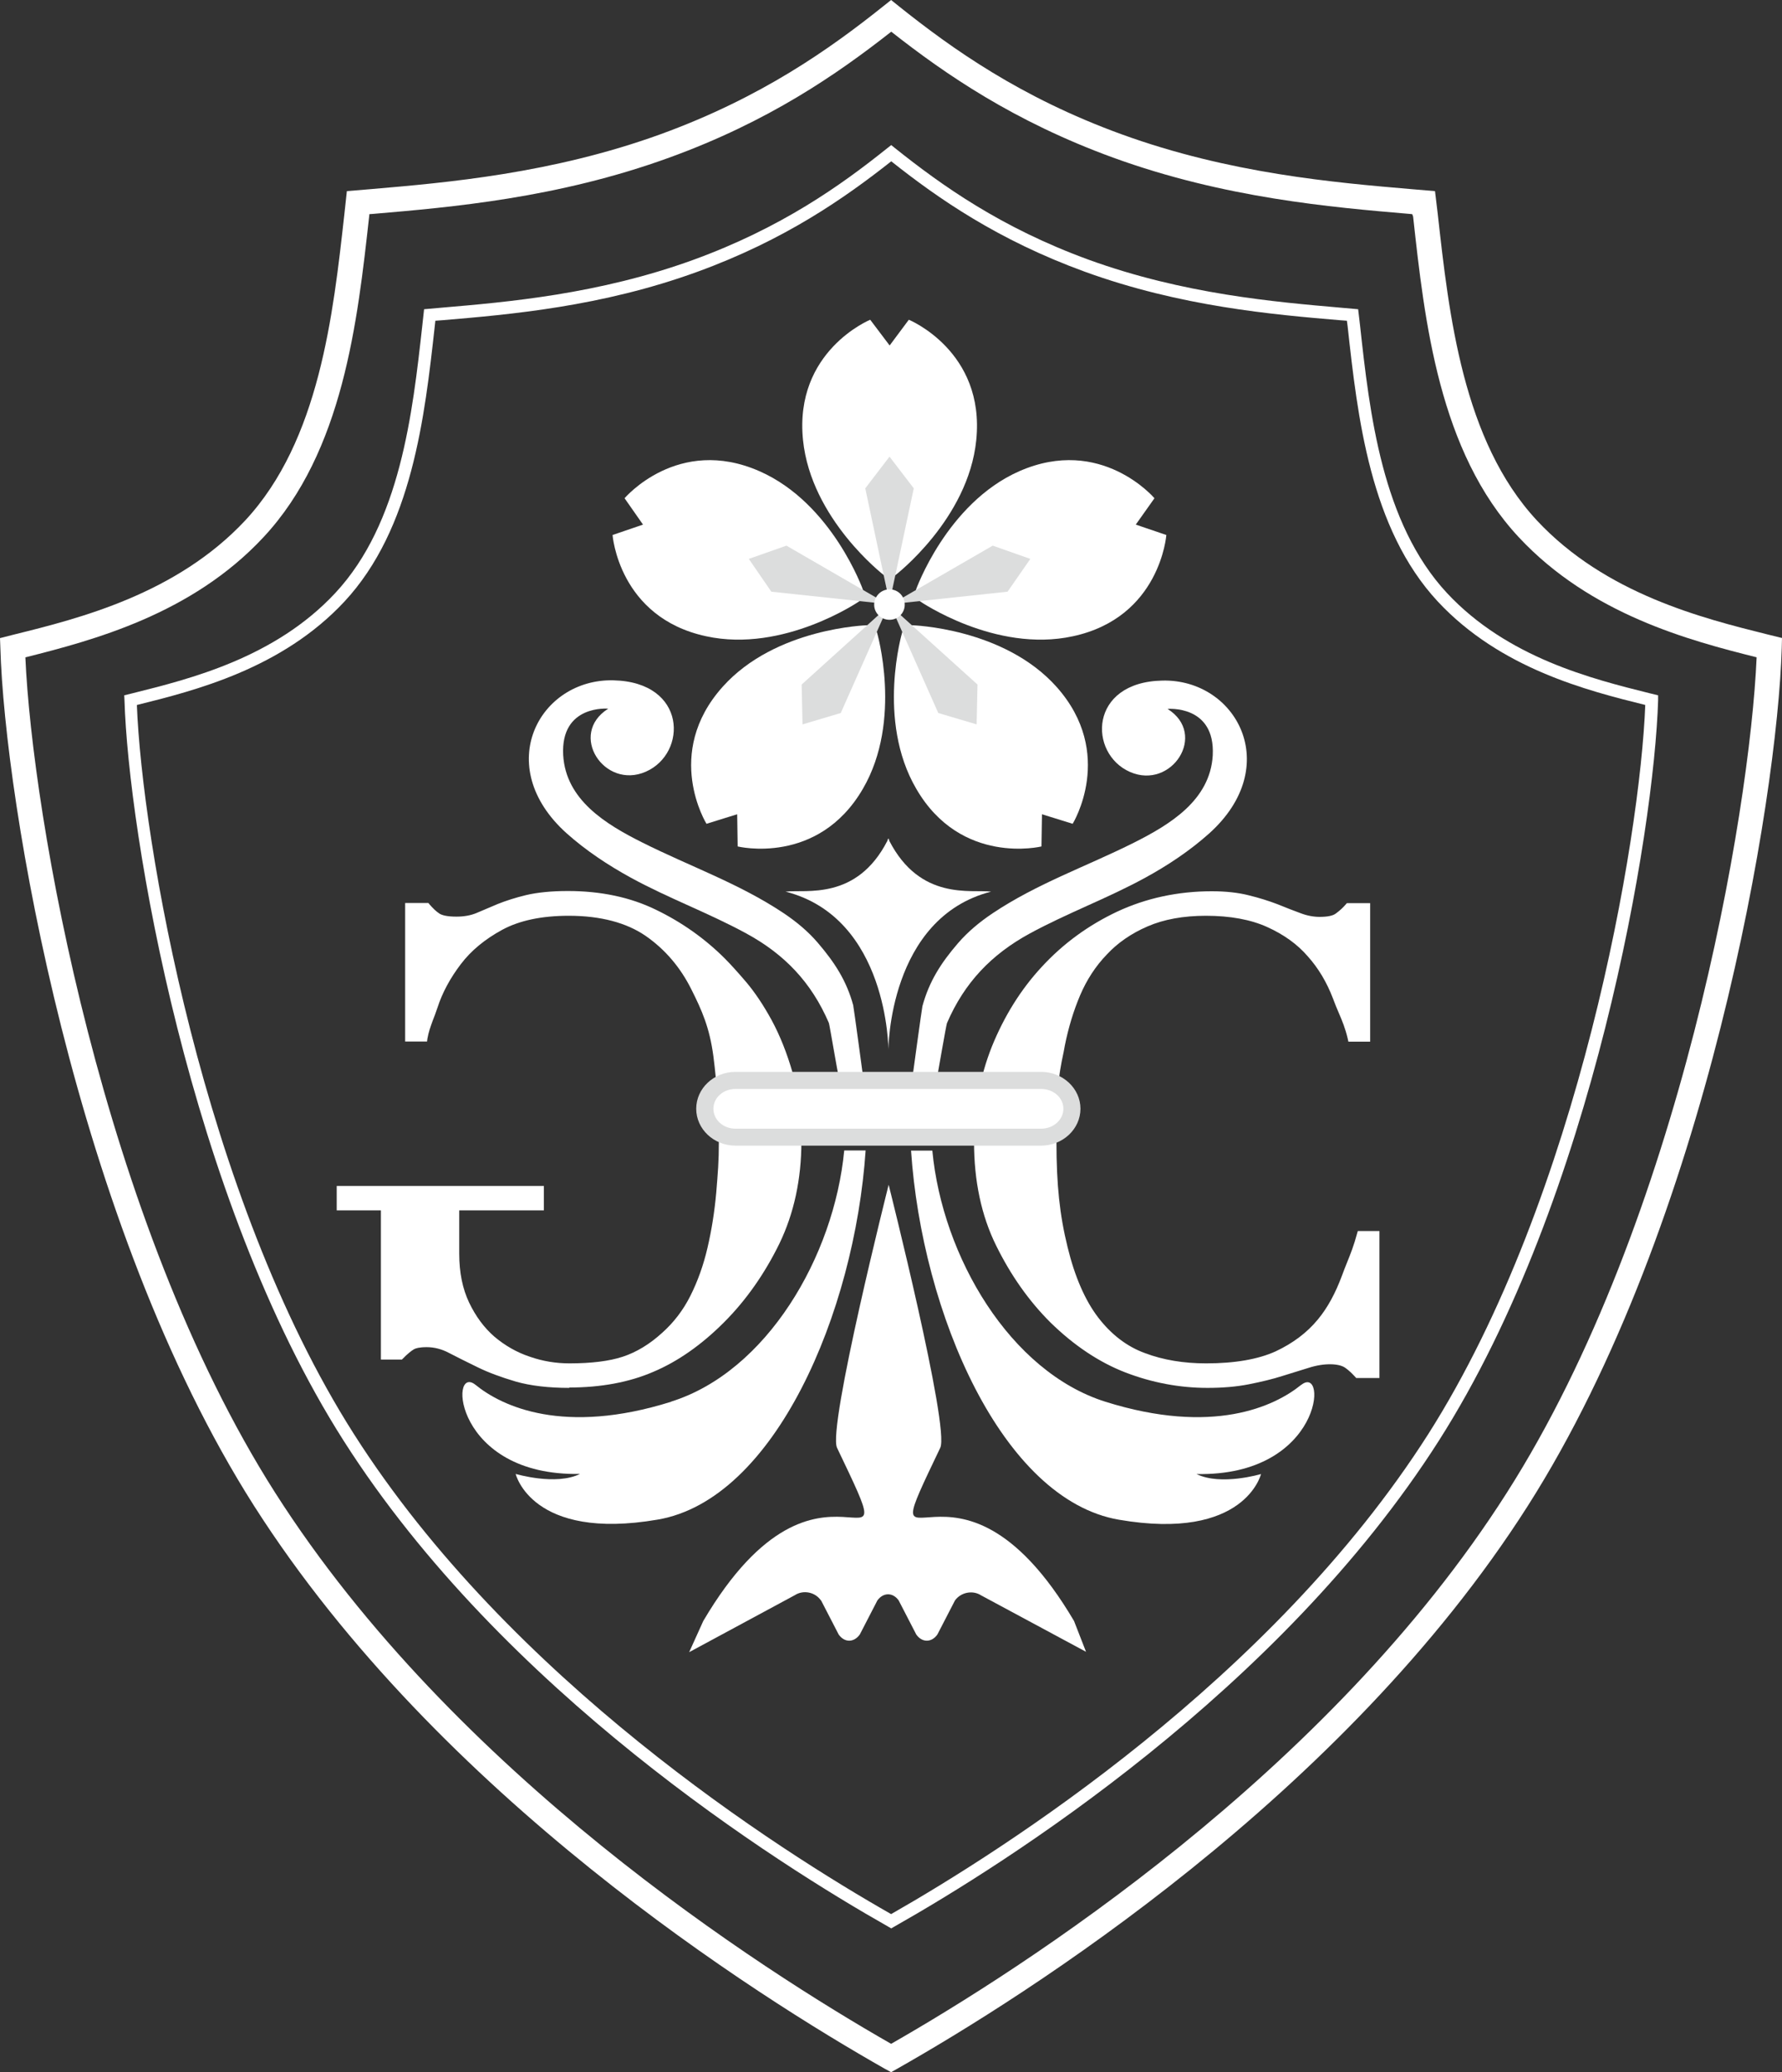 <?xml version="1.0" encoding="UTF-8"?><svg id="_レイヤー_1" xmlns="http://www.w3.org/2000/svg" viewBox="0 0 144 167.4"><rect x="0" y="0" width="144" height="167.4" fill="#333333" stroke="none"/><defs><style>.cls-1{fill:#fff;}.cls-2{fill:#dcdddd;}</style></defs><g><path class="cls-1" d="M111.19,111.05h-1.46c-.25-.28-.54-.55-.85-.77-.31-.22-.81-.35-1.49-.35-.52,0-1.11,.1-1.73,.29-.63,.2-1.33,.42-2.12,.66-.79,.25-1.68,.48-2.68,.67-.99,.19-2.08,.29-3.29,.29-2.22,0-4.4-.41-6.49-1.21-2.11-.82-4.11-2.14-5.97-3.98-1.74-1.74-3.18-3.79-4.36-6.17-1.16-2.37-1.75-5.11-1.75-8.23,0-2.66,.47-5.19,1.43-7.59,.96-2.41,2.28-4.53,3.98-6.38,1.7-1.84,3.7-3.3,6-4.38,2.31-1.07,4.82-1.62,7.54-1.62,1.1,0,2.08,.11,2.92,.33,.86,.21,1.62,.45,2.29,.71,.66,.26,1.29,.5,1.86,.72,.55,.21,1.11,.32,1.64,.32,.72,0,1.21-.11,1.52-.34,.3-.23,.57-.49,.81-.77h1.47v10.61h-1.26c-.32-1.35-.73-2-1.22-3.32-.49-1.3-1.18-2.47-2.07-3.47-.89-1.01-2-1.83-3.37-2.44-1.36-.63-3.05-.94-5.07-.94-1.88,0-3.47,.29-4.83,.88-1.34,.58-2.47,1.37-3.4,2.34-.93,.96-1.65,2.1-2.2,3.39-.56,1.29-.97,2.66-1.25,4.09-.29,1.43-.47,2.21-.56,3.68-.08,1.48-.13,2.86-.13,4.17,0,3.71,.3,6.12,.9,8.57,.6,2.45,1.44,4.37,2.53,5.79,1.06,1.42,2.37,2.41,3.89,2.98,1.52,.56,3.21,.84,5.05,.84,2.37,0,4.29-.34,5.74-1.01,1.44-.66,2.62-1.54,3.5-2.62,.88-1.09,1.51-2.31,2.02-3.67,.43-1.13,.86-2.04,1.22-3.39h1.25v11.31Z"/><path class="cls-1" d="M97.57,112.12c-2.25,0-4.47-.42-6.61-1.24-2.13-.82-4.18-2.19-6.07-4.04-1.75-1.74-3.22-3.83-4.4-6.23-1.19-2.41-1.78-5.22-1.78-8.36,0-2.68,.48-5.28,1.44-7.7,.98-2.42,2.32-4.6,4.04-6.45,1.73-1.88,3.77-3.36,6.08-4.45,2.33-1.09,4.91-1.65,7.66-1.65,1.12,0,2.13,.11,2.99,.33,.86,.21,1.64,.46,2.32,.72,.66,.27,1.28,.51,1.85,.72,.52,.2,1.05,.3,1.54,.3,.64,0,1.1-.09,1.34-.29,.3-.22,.56-.46,.79-.73l.08-.09h1.88v11.19h-1.76l-.05-.23c-.2-.85-.44-1.43-.72-2.08-.16-.36-.31-.74-.48-1.19-.49-1.28-1.16-2.42-2.03-3.39-.84-.98-1.95-1.77-3.28-2.37-1.32-.6-2.99-.91-4.95-.91-1.82,0-3.41,.29-4.72,.86-1.3,.56-2.42,1.33-3.29,2.27-.9,.93-1.63,2.05-2.16,3.3-.53,1.25-.94,2.6-1.23,4.04l-.09,.49c-.24,1.14-.39,1.88-.46,3.16-.08,1.46-.13,2.86-.13,4.15,0,3.45,.26,5.91,.9,8.5,.58,2.39,1.42,4.31,2.47,5.68,1.05,1.37,2.32,2.35,3.78,2.88,1.48,.56,3.15,.83,4.94,.83,2.33,0,4.21-.33,5.62-.97,1.41-.66,2.54-1.52,3.4-2.56,.8-.96,1.43-2.13,1.97-3.58,.12-.34,.25-.65,.37-.96,.31-.76,.59-1.47,.84-2.41l.06-.21h1.75v11.87h-1.88l-.08-.09c-.24-.26-.5-.52-.8-.73-.48-.35-1.66-.42-2.96,0l-2.13,.66c-.78,.25-1.69,.47-2.71,.67-1.01,.2-2.14,.29-3.35,.29Zm.37-39.54c-2.66,0-5.16,.52-7.42,1.58-2.24,1.06-4.23,2.5-5.91,4.3-1.67,1.82-3,3.94-3.93,6.3-.94,2.36-1.42,4.87-1.42,7.48,0,3.06,.58,5.79,1.73,8.11,1.15,2.34,2.58,4.38,4.3,6.07,1.82,1.81,3.82,3.13,5.86,3.93,2.07,.79,4.23,1.19,6.41,1.19,1.17,0,2.26-.09,3.25-.28,1.01-.2,1.88-.42,2.65-.67l2.12-.65c.63-.21,1.24-.31,1.8-.31h0c.74,0,1.29,.13,1.66,.4,.29,.21,.56,.45,.8,.72h1.05v-10.75h-.75c-.24,.87-.51,1.55-.81,2.27-.11,.3-.23,.62-.36,.94-.55,1.51-1.24,2.73-2.06,3.75-.91,1.1-2.13,2.01-3.6,2.7-1.49,.69-3.46,1.04-5.86,1.04-1.87,0-3.61-.3-5.14-.87-1.57-.59-2.93-1.62-4.03-3.06-1.1-1.44-1.96-3.43-2.57-5.9-.65-2.64-.91-5.14-.91-8.63,0-1.31,.06-2.71,.14-4.19,.07-1.31,.22-2.07,.47-3.23l.09-.49c.3-1.47,.72-2.86,1.27-4.15,.55-1.31,1.32-2.49,2.26-3.48,.94-1,2.11-1.8,3.48-2.4,1.38-.59,3.05-.9,4.94-.9,2.05,0,3.79,.33,5.2,.96,1.38,.64,2.55,1.48,3.45,2.52,.9,1.03,1.62,2.22,2.12,3.55,.16,.45,.32,.82,.48,1.17,.27,.64,.51,1.19,.7,1.97h.75v-10.06h-1.06c-.23,.25-.5,.49-.77,.71-.37,.27-.92,.41-1.7,.41-.55,0-1.13-.12-1.74-.34-.57-.22-1.19-.46-1.86-.73-.65-.25-1.41-.5-2.24-.7-.83-.2-1.78-.3-2.86-.3Z"/></g><g><path class="cls-1" d="M27.47,96.1h16.18v1.4h-6.84v3.79c0,1.55,.28,2.92,.82,4.06,.55,1.16,1.26,2.1,2.13,2.85,.86,.74,1.84,1.3,2.95,1.67,1.09,.37,2.18,.55,3.28,.55,1.81,0,3.28-.18,4.42-.55,1.12-.37,2.22-1.03,3.28-2,.96-.84,1.75-1.88,2.33-3.08,.61-1.21,1.09-2.52,1.42-3.93,.34-1.42,.56-2.92,.71-4.5,.15-1.6,.22-2.53,.22-4.12,0-2.35-.16-4.65-.46-6.95-.3-2.3-.91-3.7-1.8-5.52-.9-1.83-2.16-3.29-3.77-4.41-1.62-1.12-3.75-1.68-6.39-1.68-2.23,0-4.07,.39-5.5,1.17-1.43,.78-2.58,1.73-3.45,2.87-.86,1.13-1.51,2.32-1.91,3.55-.4,1.24-.68,1.65-.82,2.57h-1.26v-10.61h1.47c.28,.35,.57,.63,.88,.81,.3,.2,.8,.29,1.52,.29,.63,0,1.2-.11,1.72-.32,.52-.22,1.09-.46,1.73-.72,.63-.26,1.38-.5,2.25-.71,.86-.22,1.98-.33,3.32-.33,2.63,0,4.96,.5,7.02,1.5,2.04,.99,3.87,2.28,5.47,3.87,.46,.46,1.03,1.1,1.72,1.91,.69,.82,1.36,1.83,2.02,3.04,.65,1.2,1.21,2.61,1.67,4.22,.46,1.61,.69,3.42,.69,5.44,0,3-.59,5.71-1.75,8.12-1.18,2.41-2.64,4.51-4.41,6.27-1.81,1.81-3.68,3.12-5.63,3.95-1.95,.83-4.17,1.25-6.69,1.25-1.67,0-3.07-.16-4.24-.51-1.17-.33-2.19-.71-3.05-1.13-.88-.43-1.63-.81-2.28-1.15-.66-.34-1.3-.51-1.94-.51-.53,0-.92,.08-1.18,.21-.24,.15-.56,.42-.95,.81h-1.3v-12.06h-3.58v-1.4Z"/><path class="cls-1" d="M46,112.12c-1.67,0-3.13-.17-4.32-.51-1.21-.36-2.22-.73-3.11-1.17-.86-.42-1.63-.8-2.28-1.14-.6-.32-1.21-.47-1.81-.47s-.89,.09-1.03,.17c-.22,.13-.53,.38-.89,.75l-.08,.08h-1.7v-12.05h-3.57v-1.97h16.74v1.97h-6.84v3.51c0,1.51,.27,2.83,.8,3.94,.53,1.11,1.21,2.03,2.04,2.75,.84,.71,1.8,1.27,2.86,1.62,1.05,.37,2.14,.54,3.2,.54,1.77,0,3.23-.18,4.32-.54,1.09-.36,2.16-1,3.18-1.93,.93-.83,1.7-1.83,2.28-2.99,.59-1.17,1.06-2.49,1.38-3.87,.33-1.41,.57-2.91,.71-4.48,.13-1.6,.21-2.5,.21-4.08,0-2.32-.15-4.64-.44-6.91-.31-2.32-.92-3.7-1.79-5.43-.88-1.76-2.11-3.21-3.68-4.3-1.55-1.07-3.65-1.63-6.22-1.63-2.18,0-3.98,.38-5.37,1.13-1.4,.76-2.53,1.69-3.36,2.79-.85,1.12-1.48,2.28-1.87,3.48-.15,.45-.28,.79-.4,1.09-.18,.51-.32,.87-.42,1.43l-.03,.24h-1.77v-11.19h1.88l.08,.1c.29,.33,.55,.59,.82,.76,.18,.11,.55,.24,1.36,.24,.59,0,1.14-.09,1.62-.29,.5-.21,1.08-.46,1.72-.73,.65-.26,1.42-.51,2.29-.72,.89-.21,2.02-.33,3.38-.33,2.65,0,5.05,.5,7.13,1.52,2.07,1,3.94,2.32,5.55,3.93,.47,.47,1.03,1.09,1.74,1.92,.7,.83,1.39,1.86,2.05,3.07,.66,1.22,1.24,2.66,1.7,4.28,.46,1.63,.7,3.49,.7,5.52,0,3.04-.6,5.81-1.78,8.25-1.18,2.41-2.68,4.56-4.46,6.34-1.81,1.82-3.75,3.18-5.72,4.01-1.96,.85-4.26,1.27-6.8,1.27Zm-11.52-3.84c.68,0,1.38,.18,2.06,.53,.67,.34,1.42,.72,2.28,1.14,.84,.41,1.85,.79,3.01,1.13,1.13,.33,2.54,.48,4.16,.48,2.46,0,4.68-.4,6.59-1.22,1.9-.82,3.77-2.13,5.53-3.91,1.74-1.74,3.22-3.81,4.37-6.19,1.13-2.36,1.72-5.06,1.72-8,0-1.98-.22-3.78-.68-5.36-.45-1.59-1.01-2.98-1.64-4.16-.64-1.19-1.31-2.19-1.99-2.99-.7-.82-1.26-1.43-1.7-1.89-1.57-1.57-3.38-2.85-5.4-3.83-2.01-.97-4.32-1.44-6.89-1.44-1.31,0-2.4,.09-3.24,.3-.85,.21-1.59,.44-2.22,.7-.63,.27-1.22,.5-1.72,.73-.55,.22-1.17,.34-1.83,.34-.77,0-1.32-.11-1.67-.34-.29-.19-.57-.45-.86-.78h-1.04v10.06h.73c.09-.49,.23-.85,.41-1.31,.11-.29,.25-.62,.38-1.07,.41-1.25,1.07-2.48,1.96-3.64,.89-1.17,2.08-2.15,3.53-2.95,1.48-.8,3.37-1.2,5.65-1.2,2.69,0,4.91,.58,6.55,1.73,1.64,1.13,2.93,2.65,3.86,4.5,.87,1.77,1.53,3.22,1.83,5.61,.3,2.3,.46,4.64,.46,6.99,0,1.61-.08,2.52-.22,4.13-.14,1.6-.38,3.13-.73,4.56-.33,1.44-.81,2.78-1.43,4-.61,1.22-1.42,2.29-2.4,3.16-1.08,.98-2.22,1.66-3.38,2.06-1.16,.37-2.66,.57-4.5,.57-1.12,0-2.27-.2-3.38-.57-1.13-.39-2.15-.97-3.04-1.73-.9-.78-1.64-1.76-2.19-2.94-.57-1.18-.86-2.58-.86-4.18v-4.06h6.85v-.86h-15.64v.86h3.58v12.05h.91c.37-.36,.67-.62,.93-.75,.3-.18,.72-.25,1.31-.25Z"/></g><path class="cls-1" d="M105.15,111.87c-2.16,1.76-7.15,4.09-15.82,1.37-7.7-2.42-13.18-11.71-13.99-20.29h-1.72c.88,13.11,7.35,28.2,16.8,29.82,10.18,1.75,11.48-3.69,11.48-3.69,0,0-3.25,.97-5.21,0,10.19,.2,10.63-8.93,8.46-7.2Z"/><path class="cls-1" d="M54.23,113.24c-8.66,2.72-13.65,.39-15.81-1.37-2.17-1.73-1.73,7.4,8.45,7.2-1.95,.97-5.2,0-5.2,0,0,0,1.29,5.44,11.48,3.69,9.46-1.62,15.91-16.71,16.8-29.82h-1.73c-.82,8.59-6.28,17.87-13.99,20.29Z"/><g><path class="cls-1" d="M73.76,86.97l1.99-.07s.71-4.08,.77-4.24c1.41-3.28,3.6-5.56,6.68-7.24,3.03-1.65,6.3-2.85,9.32-4.5,1.85-1.01,3.61-2.18,5.18-3.58,6.07-5.44,2.2-12.5-3.77-12.36-5.96,.12-5.99,5.9-2.62,7.38,3.36,1.48,6.31-3.04,3.04-5.09,0,0,3.86-.35,3.65,3.75-.21,3.63-3.46,5.59-6.36,7.05-3.85,1.93-7.83,3.3-11.43,5.71-1.03,.69-1.99,1.48-2.8,2.42-1.36,1.58-2.32,3.06-2.87,5.08-.05,.21-.8,5.71-.8,5.71Z"/><path class="cls-1" d="M68.96,81.26c-.54-2.02-1.51-3.5-2.86-5.08-.8-.94-1.76-1.73-2.79-2.42-3.6-2.4-7.59-3.78-11.43-5.71-2.91-1.46-6.16-3.42-6.37-7.05-.22-4.1,3.64-3.75,3.64-3.75-3.27,2.06-.32,6.57,3.04,5.09,3.37-1.48,3.34-7.25-2.63-7.38-5.96-.14-9.84,6.91-3.77,12.36,1.57,1.4,3.34,2.57,5.18,3.58,3.03,1.66,6.29,2.85,9.32,4.5,3.1,1.68,5.28,3.96,6.69,7.24,.06,.16,.74,4.24,.78,4.24l1.98,.07s-.74-5.49-.79-5.71Z"/></g><g><g><path class="cls-1" d="M85.93,89.57c0-.89-.8-1.6-1.8-1.6h-24.7c-.99,0-1.78,.71-1.78,1.6s.79,1.61,1.78,1.61h24.7c1,0,1.8-.72,1.8-1.61Z"/><path class="cls-2" d="M84.13,92.55h-24.7c-1.75,0-3.17-1.34-3.17-2.98s1.42-2.98,3.17-2.98h24.7c1.75,0,3.18,1.34,3.18,2.98s-1.43,2.98-3.18,2.98Zm-24.7-3.2c-.25,0-.4,.15-.4,.22s.15,.23,.4,.23h24.7c.27,0,.42-.15,.42-.23,0-.07-.15-.22-.42-.22h-24.7Z"/></g><path class="cls-1" d="M85.93,89.57c0-.89-.8-1.6-1.8-1.6h-24.7c-.99,0-1.78,.71-1.78,1.6s.79,1.61,1.78,1.61h24.7c1,0,1.8-.72,1.8-1.61Z"/></g><path class="cls-1" d="M71.86,67.92s-.04-.21-.07-.16c-.02-.06-.08,.16-.08,.16-2.49,4.85-6.59,3.92-8.23,4.11,8.31,2.12,8.31,12.78,8.31,12.78,0,0,0-10.66,8.3-12.78-1.64-.19-5.73,.74-8.23-4.11Z"/><path class="cls-1" d="M66.35,129.29l1.42,2.75c.47,.67,1.23,.67,1.71,0l1.42-2.75c.48-.66,1.25-.66,1.72,0l1.42,2.75c.47,.67,1.24,.67,1.71,0l1.42-2.75c.48-.66,1.43-.85,2.11-.41l8.48,4.56-.97-2.49c-9.63-16.32-16.82-1.43-10.81-13.99,.78-1.63-4.17-21.25-4.17-21.25,0,0-4.95,19.62-4.17,21.25,6.01,12.56-1.19-2.33-10.81,13.99l-1.14,2.52,8.53-4.6c.69-.45,1.64-.26,2.11,.41Z"/><path class="cls-1" d="M72.01,167.4l-.5-.27c-10.35-5.87-36.03-22.03-50.98-45.48C6.01,98.84,.37,64.51,.03,52.34l-.03-.79,1.18-.3c5.21-1.29,13.08-3.26,18.64-9.21,5.98-6.43,7.1-16.58,8.01-24.76l.2-1.84,1.92-.16c6.19-.53,14.66-1.26,23.44-4.44,8.13-2.96,13.66-6.88,17.99-10.34l.63-.5,.62,.5c4.33,3.46,9.85,7.38,17.98,10.34,8.77,3.19,17.26,3.91,23.45,4.44l1.9,.16,.22,1.83c.91,8.17,2.03,18.34,8.01,24.77,5.55,5.95,13.42,7.91,18.63,9.21l1.18,.29-.02,.8c-.35,12.18-6,46.51-20.52,69.31-14.92,23.43-40.61,39.61-50.97,45.48l-.48,.27ZM2.05,53.1c.55,12.63,6.18,45.5,20.18,67.48,14.47,22.71,39.26,38.52,49.78,44.53,10.51-6.01,35.31-21.82,49.76-44.53,14.01-21.96,19.63-54.85,20.18-67.48-5.43-1.36-13.4-3.46-19.22-9.7-6.45-6.91-7.61-17.44-8.54-25.91l-.07-.19-.22-.02c-6.32-.54-14.94-1.27-23.96-4.55-8.01-2.92-13.56-6.74-17.92-10.17-4.38,3.44-9.91,7.26-17.93,10.17-9.02,3.28-17.64,4.01-23.95,4.55l-.29,.02-.02,.19c-.94,8.47-2.1,19.01-8.54,25.91-5.81,6.24-13.8,8.33-19.22,9.7Z"/><path class="cls-1" d="M72.01,155.78l-.24-.14c-8.94-5.06-31.12-19.02-44-39.25-12.54-19.68-17.4-49.32-17.71-59.81l-.02-.41,.73-.18c4.56-1.14,11.44-2.84,16.32-8.08,5.26-5.64,6.25-14.52,7.04-21.65l.14-1.28,1.36-.12c5.39-.46,12.75-1.09,20.4-3.87,7.09-2.58,11.9-6,15.67-9.02l.32-.25,.31,.25c3.77,3.01,8.58,6.44,15.67,9.02,7.64,2.77,15.01,3.4,20.39,3.87l1.36,.12,.15,1.28c.78,7.13,1.77,15.99,7.03,21.65,4.89,5.24,11.76,6.94,16.32,8.08l.74,.18v.41c-.32,10.49-5.18,40.14-17.72,59.81-12.89,20.23-35.06,34.19-44,39.25l-.24,.14ZM11.06,56.95c.41,10.74,5.27,39.64,17.54,58.9,12.64,19.86,34.37,33.64,43.41,38.78,9.01-5.14,30.75-18.92,43.4-38.77,12.25-19.27,17.13-48.16,17.54-58.91-4.67-1.16-11.69-2.92-16.76-8.35-5.49-5.9-6.49-14.96-7.29-22.23l-.06-.46-.54-.04c-5.44-.46-12.88-1.1-20.64-3.92-7.03-2.56-11.86-5.92-15.64-8.92-3.79,2.99-8.62,6.36-15.65,8.92-7.76,2.83-15.2,3.46-20.64,3.92l-.55,.04-.05,.46c-.81,7.29-1.82,16.34-7.3,22.23-5.06,5.43-12.09,7.19-16.76,8.35Z"/><g><g><path class="cls-1" d="M72.36,46.46s5.89-4.52,6.53-10.91c.73-7.19-5.45-9.72-5.45-9.72l-1.55,2.08-1.57-2.08s-6.16,2.52-5.43,9.72c.65,6.39,6.53,10.91,6.53,10.91"/><polygon class="cls-2" points="71.88 48.68 69.92 39.45 71.88 36.89 73.84 39.45 71.88 48.68"/></g><g><path class="cls-1" d="M74.32,48.56s6.1,4.21,12.38,2.84c7.06-1.52,7.55-8.18,7.55-8.18l-2.47-.84,1.51-2.13s-4.31-5.09-10.93-2.18c-5.87,2.59-8.35,9.59-8.35,9.59"/><polygon class="cls-2" points="72.05 48.8 80.22 44.08 83.26 45.15 81.42 47.8 72.05 48.8"/></g><g><path class="cls-1" d="M72.91,51.06s-2.11,7.12,1.13,12.66c3.62,6.25,10.12,4.66,10.12,4.66l.04-2.6,2.48,.77s3.5-5.67-1.3-11.06c-4.28-4.79-11.7-4.98-11.7-4.98"/><polygon class="cls-2" points="71.99 48.98 78.99 55.3 78.92 58.52 75.82 57.6 71.99 48.98"/></g><g><path class="cls-1" d="M69.46,48.56s-6.12,4.21-12.4,2.84c-7.07-1.52-7.56-8.18-7.56-8.18l2.46-.84-1.49-2.13s4.31-5.09,10.91-2.18c5.88,2.59,8.36,9.59,8.36,9.59"/><polygon class="cls-2" points="71.71 48.8 63.55 44.08 60.51 45.15 62.33 47.8 71.71 48.8"/></g><g><path class="cls-1" d="M70.86,51.06s2.1,7.12-1.13,12.66c-3.63,6.25-10.12,4.66-10.12,4.66l-.04-2.6-2.48,.77s-3.52-5.67,1.3-11.06c4.28-4.79,11.7-4.98,11.7-4.98"/><polygon class="cls-2" points="71.77 48.98 64.78 55.3 64.85 58.52 67.94 57.6 71.77 48.98"/></g><path class="cls-1" d="M73.11,48.85c0,.67-.54,1.22-1.23,1.22s-1.24-.55-1.24-1.22,.55-1.24,1.24-1.24,1.23,.55,1.23,1.24"/></g></svg>